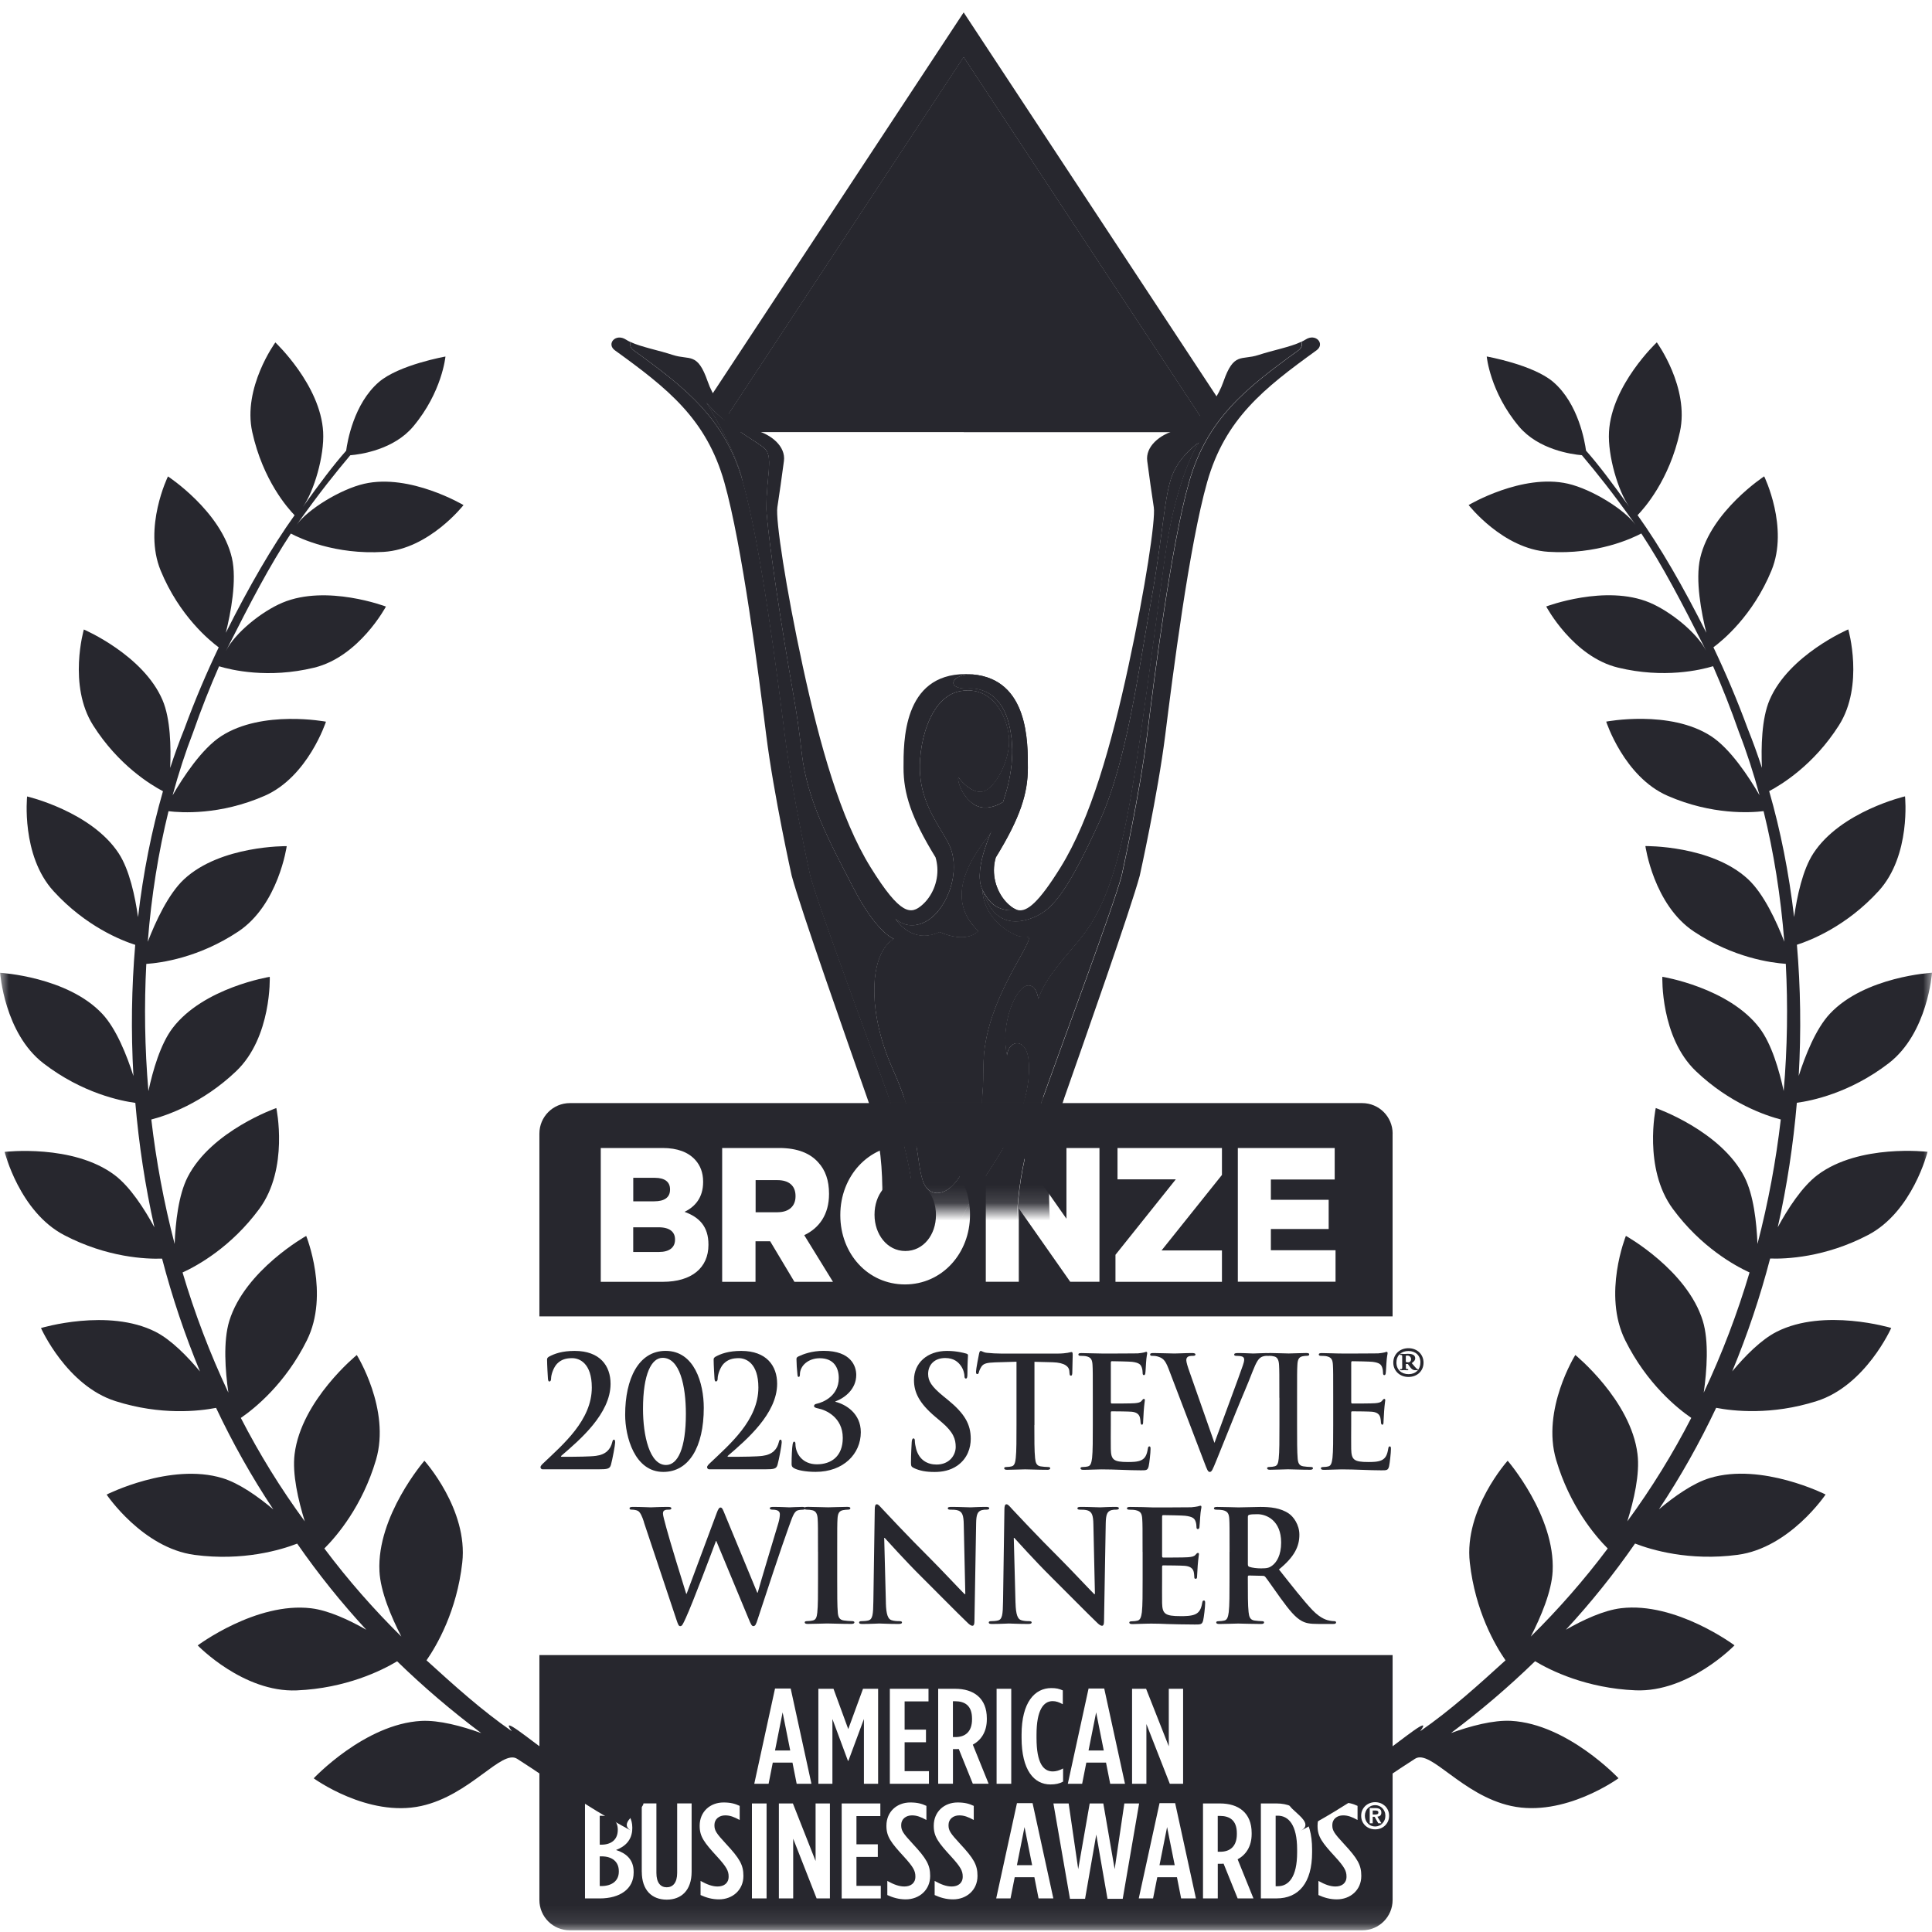 <?xml version="1.0" encoding="UTF-8"?> <svg xmlns="http://www.w3.org/2000/svg" width="110" height="110" viewBox="0 0 110 110" fill="none"><mask id="mask0_4317_6990" style="mask-type:luminance" maskUnits="userSpaceOnUse" x="0" y="0" width="110" height="110"><path d="M110 0H0V109.903H110V0Z" fill="white"></path></mask><g mask="url(#mask0_4317_6990)"><path d="M36.334 102.462C34.04 101.934 32.874 100.943 31.134 99.731C30.238 99.107 28.4 97.57 29.142 98.569C27.409 97.367 25.874 95.976 24.284 94.532C24.877 93.675 26.01 91.728 26.319 88.97C26.664 85.942 24.164 83.168 24.164 83.168C24.164 83.168 21.445 86.312 21.605 89.461C21.662 90.615 22.271 92.053 22.85 93.178C21.285 91.634 19.816 89.963 18.468 88.164C19.177 87.455 20.629 85.759 21.408 83.117C22.253 80.248 20.314 77.149 20.314 77.149C20.314 77.149 17.156 79.72 16.774 82.786C16.63 83.921 16.983 85.43 17.353 86.62C15.97 84.736 14.758 82.764 13.712 80.731C14.489 80.197 16.24 78.796 17.473 76.312C18.777 73.692 17.434 70.368 17.434 70.368C17.434 70.368 13.947 72.314 13.056 75.205C12.7 76.363 12.824 78.042 13.003 79.293C11.951 77.061 11.082 74.771 10.394 72.45C11.244 72.06 13.159 71.004 14.76 68.833C16.465 66.524 15.733 63.088 15.733 63.088C15.733 63.088 12.038 64.373 10.686 67.013C10.162 68.035 9.991 69.604 9.943 70.827C9.329 68.469 8.889 66.095 8.615 63.74C9.502 63.51 11.527 62.816 13.442 60.994C15.481 59.055 15.359 55.617 15.359 55.617C15.359 55.617 11.575 56.226 9.819 58.545C9.136 59.447 8.702 60.947 8.45 62.121C8.239 59.66 8.206 57.233 8.33 54.881C9.157 54.824 11.311 54.536 13.56 53.042C15.858 51.519 16.325 48.176 16.325 48.176C16.325 48.176 12.569 48.121 10.481 50.06C9.579 50.897 8.85 52.491 8.414 53.62C8.617 51.015 9.019 48.517 9.595 46.186C10.312 46.275 12.524 46.421 15.06 45.313C17.538 44.234 18.559 41.09 18.559 41.09C18.559 41.09 14.942 40.396 12.595 41.913C11.484 42.63 10.418 44.263 9.827 45.282C10.168 44.025 10.558 42.825 10.999 41.686C11.46 40.361 11.957 39.113 12.473 37.935C13.17 38.148 15.269 38.648 17.879 38.016C20.452 37.397 21.973 34.535 21.973 34.535C21.973 34.535 18.598 33.254 16.078 34.316C14.902 34.812 13.389 36.022 12.867 37.055C14.311 34.198 15.341 32.228 16.559 30.378C17.081 30.654 19.081 31.595 21.847 31.422C24.436 31.262 26.39 28.758 26.39 28.758C26.39 28.758 23.352 26.948 20.74 27.543C19.374 27.856 17.507 29.016 16.89 29.879C18.267 27.951 19.087 26.942 19.942 25.921C20.543 25.87 22.418 25.602 23.524 24.286C25.175 22.322 25.362 20.3 25.362 20.3C25.362 20.3 22.72 20.767 21.573 21.752C20.139 22.986 19.774 25.163 19.709 25.661C18.988 26.475 18.189 27.539 17.247 28.857C17.879 27.97 18.474 25.955 18.399 24.597C18.253 21.918 15.677 19.497 15.677 19.497C15.677 19.497 13.805 22.064 14.362 24.597C14.967 27.344 16.388 28.939 16.772 29.335C15.485 31.13 14.171 33.408 12.857 36.03C13.135 34.911 13.499 33.032 13.204 31.767C12.583 29.099 9.563 27.125 9.563 27.125C9.563 27.125 8.141 30.035 9.147 32.484C10.211 35.071 11.947 36.483 12.453 36.858C11.77 38.29 11.108 39.834 10.495 41.505C10.207 42.218 9.939 42.959 9.689 43.724C9.74 42.547 9.709 40.922 9.254 39.86C8.158 37.291 4.774 35.841 4.774 35.841C4.774 35.841 3.856 39.019 5.304 41.3C6.74 43.564 8.578 44.681 9.279 45.049C8.635 47.282 8.154 49.693 7.859 52.217C7.693 51.045 7.374 49.528 6.761 48.59C5.203 46.202 1.544 45.347 1.544 45.347C1.544 45.347 1.19 48.702 3.048 50.737C4.884 52.749 6.925 53.549 7.699 53.795C7.492 56.209 7.451 58.712 7.597 61.262C7.226 60.102 6.626 58.578 5.824 57.724C3.836 55.602 0.008 55.387 0.008 55.387C0.008 55.387 0.244 58.823 2.471 60.539C4.691 62.249 6.897 62.684 7.705 62.793C7.906 65.141 8.261 67.515 8.793 69.881C8.219 68.825 7.408 67.564 6.523 66.9C4.151 65.121 0.264 65.584 0.264 65.584C0.264 65.584 1.111 68.995 3.655 70.323C6.107 71.605 8.336 71.692 9.228 71.66C9.794 73.828 10.513 75.977 11.387 78.087C10.66 77.214 9.744 76.28 8.854 75.827C6.155 74.46 2.333 75.613 2.333 75.613C2.333 75.613 3.788 78.891 6.576 79.775C9.159 80.597 11.34 80.345 12.302 80.158C13.237 82.138 14.321 84.072 15.56 85.938C14.682 85.201 13.618 84.447 12.662 84.157C9.705 83.261 6.07 85.095 6.07 85.095C6.07 85.095 8.111 88.133 11.074 88.529C13.836 88.897 16.002 88.243 16.92 87.887C18.127 89.628 19.445 91.265 20.856 92.792C19.863 92.225 18.699 91.687 17.715 91.569C14.585 91.193 11.257 93.683 11.257 93.683C11.257 93.683 13.848 96.37 16.894 96.244C19.692 96.126 21.729 95.117 22.611 94.587C24.128 96.063 25.732 97.426 27.399 98.675C26.288 98.275 25.001 97.928 23.977 97.982C20.763 98.159 17.861 101.25 17.861 101.25C17.861 101.25 20.941 103.492 23.979 102.826C26.784 102.21 28.563 99.578 29.444 100.139C31.794 101.64 32.959 102.629 35.951 104.239C34.878 103.662 37.49 102.726 36.336 102.46L36.334 102.462Z" fill="#27272E"></path><path d="M73.668 102.462C75.962 101.934 77.128 100.943 78.868 99.731C79.765 99.107 81.602 97.57 80.859 98.569C82.594 97.367 84.13 95.976 85.718 94.532C85.125 93.675 83.993 91.729 83.685 88.97C83.34 85.942 85.84 83.168 85.84 83.168C85.84 83.168 88.559 86.313 88.401 89.461C88.344 90.615 87.734 92.054 87.157 93.179C88.721 91.634 90.19 89.963 91.537 88.165C90.829 87.455 89.377 85.757 88.599 83.115C87.754 80.246 89.692 77.147 89.692 77.147C89.692 77.147 92.852 79.719 93.232 82.784C93.376 83.919 93.023 85.43 92.653 86.618C94.036 84.735 95.248 82.762 96.294 80.729C95.517 80.195 93.766 78.794 92.533 76.31C91.229 73.688 92.572 70.366 92.572 70.366C92.572 70.366 96.058 72.311 96.95 75.203C97.306 76.362 97.182 78.04 97.003 79.291C98.055 77.059 98.924 74.767 99.612 72.449C98.763 72.059 96.847 71.003 95.246 68.831C93.541 66.522 94.272 63.087 94.272 63.087C94.272 63.087 97.968 64.371 99.32 67.011C99.844 68.034 100.015 69.602 100.063 70.825C100.677 68.467 101.117 66.093 101.39 63.739C100.504 63.508 98.479 62.816 96.563 60.992C94.525 59.054 94.647 55.614 94.647 55.614C94.647 55.614 98.432 56.222 100.187 58.541C100.87 59.444 101.303 60.943 101.556 62.117C101.767 59.657 101.8 57.229 101.676 54.877C100.848 54.82 98.695 54.534 96.446 53.039C94.149 51.516 93.682 48.172 93.682 48.172C93.682 48.172 97.436 48.117 99.525 50.056C100.428 50.893 101.156 52.487 101.591 53.616C101.388 51.011 100.987 48.513 100.411 46.183C99.695 46.271 97.482 46.417 94.948 45.31C92.469 44.23 91.45 41.086 91.45 41.086C91.45 41.086 95.067 40.392 97.413 41.909C98.524 42.626 99.59 44.26 100.181 45.278C99.84 44.023 99.451 42.821 99.009 41.683C98.546 40.357 98.052 39.11 97.535 37.931C96.837 38.144 94.739 38.645 92.129 38.012C89.556 37.394 88.035 34.531 88.035 34.531C88.035 34.531 91.41 33.251 93.93 34.312C95.106 34.809 96.618 36.019 97.142 37.051C95.698 34.194 94.669 32.224 93.449 30.374C92.927 30.65 90.927 31.592 88.161 31.418C85.57 31.259 83.618 28.755 83.618 28.755C83.618 28.755 86.656 26.944 89.268 27.539C90.633 27.852 92.501 29.013 93.118 29.876C91.741 27.947 90.921 26.936 90.066 25.918C89.465 25.866 87.59 25.598 86.484 24.282C84.833 22.318 84.648 20.297 84.648 20.297C84.648 20.297 87.29 20.764 88.437 21.749C89.871 22.982 90.235 25.159 90.301 25.657C91.022 26.471 91.821 27.535 92.762 28.853C92.129 27.966 91.534 25.951 91.609 24.593C91.754 21.914 94.331 19.493 94.331 19.493C94.331 19.493 96.203 22.06 95.646 24.593C95.041 27.34 93.62 28.936 93.237 29.332C94.522 31.127 95.837 33.404 97.151 36.026C96.873 34.907 96.508 33.028 96.804 31.763C97.425 29.097 100.445 27.121 100.445 27.121C100.445 27.121 101.867 30.031 100.861 32.48C99.797 35.067 98.061 36.48 97.555 36.854C98.238 38.286 98.9 39.833 99.513 41.501C99.801 42.215 100.068 42.955 100.317 43.72C100.266 42.544 100.297 40.918 100.752 39.854C101.848 37.285 105.233 35.835 105.233 35.835C105.233 35.835 106.15 39.013 104.703 41.295C103.266 43.558 101.428 44.675 100.729 45.044C101.373 47.276 101.854 49.688 102.149 52.211C102.315 51.039 102.633 49.522 103.247 48.584C104.805 46.196 108.464 45.341 108.464 45.341C108.464 45.341 108.818 48.697 106.96 50.732C105.124 52.743 103.083 53.543 102.309 53.791C102.516 56.205 102.556 58.709 102.411 61.258C102.782 60.098 103.383 58.575 104.184 57.72C106.172 55.598 110 55.383 110 55.383C110 55.383 109.764 58.819 107.537 60.535C105.317 62.245 103.11 62.681 102.305 62.787C102.104 65.135 101.75 67.51 101.217 69.876C101.79 68.82 102.603 67.559 103.487 66.895C105.859 65.116 109.746 65.579 109.746 65.579C109.746 65.579 108.901 68.989 106.357 70.317C103.905 71.6 101.676 71.686 100.784 71.655C100.219 73.822 99.499 75.971 98.624 78.081C99.352 77.209 100.267 76.275 101.158 75.824C103.858 74.456 107.679 75.609 107.679 75.609C107.679 75.609 106.224 78.887 103.436 79.772C100.855 80.593 98.671 80.341 97.711 80.156C96.774 82.136 95.691 84.071 94.452 85.934C95.33 85.198 96.394 84.443 97.35 84.153C100.307 83.257 103.942 85.091 103.942 85.091C103.942 85.091 101.901 88.129 98.937 88.525C96.175 88.894 94.01 88.24 93.093 87.883C91.885 89.624 90.567 91.262 89.156 92.789C90.15 92.221 91.313 91.683 92.296 91.565C95.427 91.189 98.755 93.679 98.755 93.679C98.755 93.679 96.163 96.366 93.118 96.24C90.32 96.122 88.283 95.113 87.401 94.583C85.883 96.059 84.279 97.422 82.613 98.671C83.725 98.272 85.01 97.925 86.035 97.978C89.248 98.155 92.151 101.246 92.151 101.246C92.151 101.246 89.071 103.491 86.034 102.823C83.228 102.206 81.448 99.574 80.568 100.135C78.217 101.637 77.051 102.626 74.061 104.235C75.134 103.656 72.522 102.722 73.676 102.456L73.668 102.462Z" fill="#27272E"></path><path d="M30.888 83.656C30.831 83.656 30.773 83.603 30.773 83.534C30.773 83.465 30.854 83.385 30.937 83.306C32.076 82.224 33.695 80.853 33.695 78.999C33.695 77.61 32.988 77.328 32.58 77.328C32.229 77.328 31.961 77.399 31.717 77.645C31.522 77.848 31.376 78.26 31.376 78.489C31.376 78.577 31.353 78.656 31.27 78.656C31.229 78.656 31.205 78.595 31.197 78.489C31.189 78.41 31.148 77.679 31.148 77.425C31.148 77.346 31.156 77.311 31.246 77.249C31.563 77.074 32.003 76.915 32.72 76.915C34.152 76.915 34.763 77.758 34.763 78.786C34.763 80.492 33.014 81.978 31.963 82.882C31.922 82.918 31.94 82.943 31.979 82.943H32.533C32.671 82.943 33.632 82.935 33.932 82.89C34.493 82.819 34.761 82.522 34.859 82.108C34.883 82.002 34.909 81.968 34.958 81.968C35.015 81.968 35.023 82.047 35.023 82.135C35.023 82.275 34.869 83.093 34.787 83.392C34.722 83.631 34.592 83.656 34.079 83.656H30.89H30.888Z" fill="#27272E"></path><path d="M37.767 83.805C36.132 83.805 35.594 81.801 35.594 80.552C35.594 78.503 36.358 76.913 37.897 76.913C39.54 76.913 40.07 78.759 40.07 80.156C40.07 82.388 39.223 83.805 37.767 83.805ZM37.725 77.309C37.099 77.309 36.61 78.213 36.61 80.219C36.61 81.74 36.985 83.411 37.92 83.411C38.596 83.411 39.051 82.453 39.051 80.501C39.051 78.891 38.701 77.309 37.725 77.309Z" fill="#27272E"></path><path d="M40.372 83.656C40.315 83.656 40.258 83.603 40.258 83.534C40.258 83.465 40.339 83.385 40.421 83.306C41.56 82.224 43.179 80.853 43.179 78.999C43.179 77.61 42.472 77.328 42.064 77.328C41.714 77.328 41.446 77.399 41.201 77.645C41.007 77.848 40.861 78.26 40.861 78.489C40.861 78.577 40.837 78.656 40.754 78.656C40.713 78.656 40.689 78.595 40.681 78.489C40.673 78.41 40.632 77.679 40.632 77.425C40.632 77.346 40.64 77.311 40.731 77.249C41.048 77.074 41.487 76.915 42.204 76.915C43.637 76.915 44.247 77.758 44.247 78.786C44.247 80.492 42.498 81.978 41.448 82.882C41.406 82.918 41.424 82.943 41.464 82.943H42.017C42.155 82.943 43.117 82.935 43.416 82.89C43.977 82.819 44.245 82.522 44.344 82.108C44.367 82.002 44.393 81.968 44.442 81.968C44.499 81.968 44.507 82.047 44.507 82.135C44.507 82.275 44.354 83.093 44.271 83.392C44.206 83.631 44.076 83.656 43.564 83.656H40.374H40.372Z" fill="#27272E"></path><path d="M45.208 83.594C45.086 83.523 45.07 83.454 45.07 83.347C45.07 82.933 45.094 82.441 45.127 82.248C45.143 82.142 45.169 82.081 45.216 82.081C45.263 82.081 45.289 82.134 45.289 82.203C45.289 82.766 45.687 83.371 46.511 83.371C47.334 83.371 47.984 82.914 47.984 81.868C47.984 80.689 47.007 80.276 46.609 80.197C46.398 80.154 46.349 80.118 46.349 80.047C46.349 79.986 46.406 79.941 46.495 79.925C46.861 79.846 47.756 79.486 47.756 78.457C47.756 77.912 47.504 77.332 46.674 77.332C46.032 77.332 45.543 77.746 45.543 78.264C45.543 78.371 45.51 78.396 45.47 78.396C45.437 78.396 45.413 78.371 45.405 78.274C45.372 77.992 45.348 77.596 45.348 77.395C45.348 77.317 45.356 77.281 45.462 77.228C45.738 77.096 46.227 76.911 46.903 76.911C48.465 76.911 48.751 77.799 48.751 78.282C48.751 79.074 48.124 79.582 47.562 79.793C47.555 79.793 47.555 79.811 47.562 79.811C48.165 79.961 49.011 80.479 49.011 81.543C49.011 82.774 48.026 83.802 46.44 83.802C45.862 83.802 45.397 83.706 45.21 83.592L45.208 83.594Z" fill="#27272E"></path><path d="M52.021 83.576C51.891 83.515 51.867 83.469 51.867 83.276C51.867 82.793 51.901 82.266 51.908 82.126C51.916 81.994 51.942 81.897 52.007 81.897C52.08 81.897 52.088 81.976 52.088 82.047C52.088 82.161 52.121 82.346 52.161 82.496C52.34 83.146 52.821 83.385 53.325 83.385C54.058 83.385 54.414 82.849 54.414 82.382C54.414 81.95 54.292 81.546 53.617 80.975L53.242 80.658C52.348 79.901 52.038 79.287 52.038 78.575C52.038 77.608 52.787 76.915 53.918 76.915C54.227 76.915 54.472 76.95 54.667 76.986C54.805 77.011 54.911 77.039 55 77.064C55.073 77.082 55.114 77.108 55.114 77.171C55.114 77.285 55.081 77.539 55.081 78.225C55.081 78.418 55.057 78.489 54.992 78.489C54.935 78.489 54.911 78.436 54.911 78.331C54.911 78.252 54.87 77.98 54.7 77.752C54.578 77.584 54.342 77.32 53.814 77.32C53.211 77.32 52.844 77.699 52.844 78.227C52.844 78.631 53.032 78.938 53.707 79.492L53.936 79.677C54.921 80.477 55.27 81.083 55.27 81.919C55.27 82.429 55.09 83.036 54.505 83.448C54.097 83.729 53.642 83.808 53.211 83.808C52.738 83.808 52.373 83.747 52.023 83.58L52.021 83.576Z" fill="#27272E"></path><path d="M58.892 81.133C58.892 81.941 58.892 82.636 58.933 83.014C58.957 83.261 59.006 83.454 59.251 83.489C59.365 83.507 59.544 83.525 59.666 83.525C59.755 83.525 59.796 83.55 59.796 83.596C59.796 83.657 59.731 83.684 59.641 83.684C59.103 83.684 58.591 83.659 58.364 83.659C58.177 83.659 57.664 83.684 57.338 83.684C57.231 83.684 57.174 83.659 57.174 83.596C57.174 83.552 57.208 83.525 57.304 83.525C57.426 83.525 57.525 83.507 57.598 83.489C57.761 83.454 57.808 83.261 57.834 83.007C57.875 82.638 57.875 81.942 57.875 81.135V77.531C57.566 77.539 57.062 77.557 56.662 77.567C56.189 77.585 55.994 77.628 55.872 77.821C55.791 77.953 55.75 78.058 55.734 78.128C55.718 78.199 55.692 78.235 55.643 78.235C55.586 78.235 55.57 78.191 55.57 78.095C55.57 77.955 55.724 77.155 55.742 77.084C55.765 76.97 55.791 76.917 55.84 76.917C55.905 76.917 55.986 77.005 56.191 77.023C56.427 77.049 56.737 77.067 57.005 77.067H60.228C60.488 77.067 60.667 77.041 60.789 77.023C60.911 76.998 60.977 76.98 61.01 76.98C61.067 76.98 61.075 77.033 61.075 77.165C61.075 77.35 61.051 77.957 61.051 78.186C61.043 78.274 61.028 78.325 60.978 78.325C60.913 78.325 60.898 78.282 60.89 78.15C60.89 78.124 60.882 78.079 60.882 78.053C60.866 77.825 60.645 77.579 59.922 77.561C59.712 77.553 59.377 77.543 58.898 77.535V81.139L58.892 81.133Z" fill="#27272E"></path><path d="M62.22 79.586C62.22 78.25 62.22 78.004 62.204 77.722C62.188 77.423 62.123 77.283 61.853 77.222C61.788 77.204 61.651 77.196 61.536 77.196C61.446 77.196 61.398 77.178 61.398 77.118C61.398 77.056 61.456 77.039 61.578 77.039C61.952 77.039 62.326 77.064 62.75 77.064C63.01 77.064 64.63 77.064 64.785 77.056C64.941 77.039 65.07 77.021 65.136 77.003C65.177 76.995 65.224 76.968 65.266 76.968C65.307 76.968 65.316 77.003 65.316 77.046C65.316 77.108 65.274 77.214 65.25 77.618C65.242 77.707 65.227 78.093 65.209 78.197C65.201 78.24 65.185 78.294 65.128 78.294C65.07 78.294 65.055 78.24 65.055 78.136C65.055 78.101 65.047 77.961 65.006 77.854C64.948 77.697 64.868 77.59 64.46 77.537C64.322 77.519 63.467 77.502 63.304 77.502C63.262 77.502 63.246 77.527 63.246 77.59V79.815C63.246 79.876 63.254 79.911 63.304 79.911C63.483 79.911 64.419 79.911 64.606 79.893C64.801 79.876 64.923 79.85 64.996 79.761C65.053 79.691 65.085 79.647 65.126 79.647C65.159 79.647 65.184 79.665 65.184 79.718C65.184 79.771 65.15 79.911 65.118 80.36C65.11 80.536 65.085 80.888 65.085 80.949C65.085 81.02 65.085 81.117 65.012 81.117C64.955 81.117 64.939 81.02 64.939 80.977C64.931 80.888 64.931 80.837 64.906 80.723C64.864 80.547 64.749 80.415 64.451 80.38C64.294 80.362 63.491 80.355 63.294 80.355C63.252 80.355 63.245 80.39 63.245 80.443V81.138C63.245 81.438 63.237 82.246 63.245 82.502C63.26 83.109 63.39 83.241 64.222 83.241C64.433 83.241 64.775 83.241 64.986 83.134C65.197 83.028 65.296 82.845 65.353 82.484C65.368 82.388 65.386 82.352 65.441 82.352C65.507 82.352 65.507 82.423 65.507 82.51C65.507 82.713 65.441 83.31 65.4 83.485C65.343 83.714 65.269 83.714 64.96 83.714C64.235 83.714 63.52 83.66 62.707 83.66C62.382 83.66 62.047 83.686 61.682 83.686C61.576 83.686 61.519 83.66 61.519 83.597C61.519 83.554 61.552 83.526 61.649 83.526C61.771 83.526 61.869 83.509 61.942 83.491C62.106 83.455 62.145 83.262 62.179 83.008C62.22 82.64 62.22 81.944 62.22 81.137V79.59V79.586Z" fill="#27272E"></path><path d="M66.519 77.898C66.332 77.415 66.193 77.317 65.9 77.23C65.778 77.195 65.648 77.195 65.583 77.195C65.51 77.195 65.484 77.169 65.484 77.116C65.484 77.045 65.573 77.037 65.695 77.037C66.126 77.037 66.59 77.063 66.876 77.063C67.078 77.063 67.47 77.037 67.876 77.037C67.975 77.037 68.064 77.055 68.064 77.116C68.064 77.177 68.014 77.195 67.941 77.195C67.811 77.195 67.689 77.203 67.624 77.256C67.567 77.299 67.543 77.362 67.543 77.441C67.543 77.555 67.617 77.801 67.731 78.119C68.177 79.383 68.723 80.94 69.146 82.153C69.498 81.186 70.572 78.312 70.766 77.732C70.808 77.618 70.839 77.486 70.839 77.407C70.839 77.336 70.806 77.267 70.733 77.24C70.634 77.204 70.513 77.197 70.408 77.197C70.334 77.197 70.27 77.189 70.27 77.126C70.27 77.055 70.343 77.037 70.498 77.037C70.904 77.037 71.247 77.063 71.353 77.063C71.492 77.063 71.873 77.037 72.118 77.037C72.225 77.037 72.29 77.055 72.29 77.116C72.29 77.177 72.24 77.195 72.159 77.195C72.079 77.195 71.907 77.195 71.761 77.301C71.654 77.38 71.532 77.529 71.314 78.093C70.997 78.918 70.776 79.393 70.337 80.475C69.817 81.757 69.434 82.717 69.255 83.156C69.044 83.666 68.995 83.806 68.88 83.806C68.775 83.806 68.728 83.684 68.572 83.271L66.521 77.9L66.519 77.898Z" fill="#27272E"></path><path d="M72.841 79.586C72.841 78.25 72.841 78.004 72.824 77.722C72.809 77.423 72.726 77.273 72.548 77.23C72.46 77.204 72.354 77.194 72.255 77.194C72.174 77.194 72.125 77.177 72.125 77.106C72.125 77.053 72.19 77.035 72.32 77.035C72.629 77.035 73.142 77.061 73.378 77.061C73.581 77.061 74.061 77.035 74.37 77.035C74.477 77.035 74.542 77.053 74.542 77.106C74.542 77.177 74.493 77.194 74.412 77.194C74.332 77.194 74.266 77.202 74.168 77.22C73.947 77.263 73.882 77.413 73.867 77.72C73.85 78.002 73.85 78.248 73.85 79.584V81.131C73.85 81.984 73.85 82.677 73.885 83.056C73.908 83.294 73.965 83.452 74.209 83.487C74.323 83.505 74.503 83.523 74.625 83.523C74.713 83.523 74.755 83.548 74.755 83.594C74.755 83.655 74.69 83.682 74.601 83.682C74.064 83.682 73.552 83.656 73.333 83.656C73.145 83.656 72.633 83.682 72.308 83.682C72.202 83.682 72.145 83.656 72.145 83.594C72.145 83.55 72.178 83.523 72.275 83.523C72.397 83.523 72.495 83.505 72.568 83.487C72.732 83.452 72.779 83.302 72.804 83.048C72.846 82.679 72.846 81.984 72.846 81.131V79.584L72.841 79.586Z" fill="#27272E"></path><path d="M75.907 79.586C75.907 78.25 75.907 78.004 75.891 77.722C75.876 77.423 75.811 77.283 75.541 77.222C75.476 77.204 75.338 77.196 75.223 77.196C75.133 77.196 75.086 77.178 75.086 77.118C75.086 77.056 75.143 77.039 75.265 77.039C75.64 77.039 76.013 77.064 76.438 77.064C76.697 77.064 78.317 77.064 78.472 77.056C78.628 77.039 78.758 77.021 78.824 77.003C78.864 76.995 78.912 76.968 78.953 76.968C78.994 76.968 79.003 77.003 79.003 77.046C79.003 77.108 78.961 77.214 78.937 77.618C78.929 77.707 78.914 78.093 78.896 78.197C78.889 78.24 78.872 78.294 78.815 78.294C78.758 78.294 78.742 78.24 78.742 78.136C78.742 78.101 78.735 77.961 78.693 77.854C78.636 77.697 78.556 77.59 78.148 77.537C78.009 77.519 77.154 77.502 76.991 77.502C76.95 77.502 76.933 77.527 76.933 77.59V79.815C76.933 79.876 76.942 79.911 76.991 79.911C77.17 79.911 78.106 79.911 78.293 79.893C78.489 79.876 78.611 79.85 78.683 79.761C78.74 79.691 78.772 79.647 78.814 79.647C78.847 79.647 78.871 79.665 78.871 79.718C78.871 79.771 78.837 79.911 78.805 80.36C78.797 80.536 78.772 80.888 78.772 80.949C78.772 81.02 78.772 81.117 78.7 81.117C78.642 81.117 78.626 81.02 78.626 80.977C78.618 80.888 78.618 80.837 78.593 80.723C78.551 80.547 78.437 80.415 78.138 80.38C77.982 80.362 77.178 80.355 76.981 80.355C76.94 80.355 76.932 80.39 76.932 80.443V81.138C76.932 81.438 76.924 82.246 76.932 82.502C76.948 83.109 77.077 83.241 77.909 83.241C78.12 83.241 78.462 83.241 78.673 83.134C78.884 83.028 78.983 82.845 79.04 82.484C79.056 82.388 79.073 82.352 79.128 82.352C79.194 82.352 79.194 82.423 79.194 82.51C79.194 82.713 79.128 83.31 79.088 83.485C79.03 83.714 78.957 83.714 78.648 83.714C77.922 83.714 77.208 83.66 76.394 83.66C76.069 83.66 75.734 83.686 75.37 83.686C75.263 83.686 75.206 83.66 75.206 83.597C75.206 83.554 75.24 83.526 75.337 83.526C75.459 83.526 75.556 83.509 75.63 83.491C75.793 83.455 75.832 83.262 75.866 83.008C75.907 82.64 75.907 81.944 75.907 81.137V79.59V79.586Z" fill="#27272E"></path><path d="M79.328 77.585C79.328 77.108 79.693 76.761 80.19 76.761C80.685 76.761 81.05 77.108 81.05 77.585C81.05 78.061 80.685 78.398 80.19 78.398C79.693 78.398 79.328 78.044 79.328 77.585ZM80.873 77.575C80.873 77.173 80.593 76.921 80.19 76.921C79.785 76.921 79.506 77.173 79.506 77.575C79.506 77.977 79.785 78.239 80.198 78.239C80.609 78.239 80.871 77.967 80.871 77.575H80.873ZM79.835 77.445V77.21C79.835 77.153 79.797 77.145 79.723 77.145C79.713 77.145 79.705 77.135 79.705 77.118C79.705 77.09 79.723 77.08 79.752 77.08H79.79C79.807 77.08 79.882 77.09 79.949 77.09C80.034 77.09 80.071 77.08 80.163 77.08C80.323 77.08 80.576 77.108 80.576 77.332C80.576 77.425 80.538 77.5 80.379 77.612L80.548 77.809C80.67 77.949 80.688 77.949 80.707 77.949C80.727 77.949 80.735 77.959 80.735 77.977C80.735 78.004 80.725 78.014 80.65 78.014C80.528 78.014 80.426 78.024 80.285 77.837L80.156 77.659H80.044V77.744C80.044 77.914 80.053 77.931 80.061 77.941C80.081 77.951 80.126 77.951 80.153 77.951C80.171 77.951 80.181 77.951 80.181 77.979C80.181 78.006 80.163 78.016 80.144 78.016H80.106C80.087 78.016 80.004 78.006 79.957 78.006C79.929 78.006 79.835 78.016 79.817 78.016H79.77C79.752 78.016 79.705 78.006 79.705 77.979C79.705 77.961 79.715 77.951 79.733 77.951C79.817 77.951 79.825 77.951 79.835 77.894C79.845 77.847 79.835 77.782 79.835 77.65V77.445ZM80.041 77.537C80.069 77.557 80.134 77.565 80.171 77.565C80.2 77.565 80.227 77.565 80.257 77.547C80.304 77.52 80.341 77.462 80.341 77.388C80.341 77.275 80.257 77.181 80.126 77.181C80.116 77.181 80.061 77.181 80.041 77.2V77.537Z" fill="#27272E"></path><path d="M36.665 86.659C36.559 86.334 36.462 86.122 36.338 86.033C36.242 85.972 36.064 85.954 35.986 85.954C35.897 85.954 35.844 85.946 35.844 85.875C35.844 85.814 35.915 85.796 36.037 85.796C36.496 85.796 36.98 85.822 37.059 85.822C37.138 85.822 37.526 85.796 38.038 85.796C38.163 85.796 38.224 85.822 38.224 85.875C38.224 85.946 38.153 85.954 38.064 85.954C37.993 85.954 37.904 85.954 37.843 85.99C37.765 86.025 37.747 86.086 37.747 86.183C37.747 86.297 37.836 86.596 37.94 86.994C38.09 87.576 38.909 90.247 39.069 90.742H39.094L40.805 86.149C40.893 85.903 40.954 85.832 41.025 85.832C41.122 85.832 41.167 85.964 41.281 86.246L43.115 90.679H43.141C43.301 90.088 44.004 87.761 44.313 86.73C44.374 86.527 44.402 86.342 44.402 86.218C44.402 86.076 44.323 85.954 43.978 85.954C43.89 85.954 43.829 85.928 43.829 85.875C43.829 85.814 43.9 85.796 44.032 85.796C44.499 85.796 44.869 85.822 44.948 85.822C45.009 85.822 45.389 85.796 45.679 85.796C45.775 85.796 45.838 85.814 45.838 85.868C45.838 85.928 45.795 85.956 45.714 85.956C45.626 85.956 45.503 85.966 45.405 85.999C45.194 86.078 45.096 86.431 44.91 86.933C44.505 88.044 43.578 90.846 43.147 92.17C43.051 92.479 43.005 92.584 42.891 92.584C42.802 92.584 42.749 92.477 42.617 92.152L40.783 87.737H40.765C40.598 88.186 39.425 91.307 39.047 92.119C38.88 92.481 38.836 92.586 38.73 92.586C38.641 92.586 38.606 92.489 38.527 92.259L36.659 86.661L36.665 86.659Z" fill="#27272E"></path><path d="M46.573 88.352C46.573 87.012 46.573 86.766 46.555 86.484C46.538 86.184 46.449 86.035 46.256 85.989C46.159 85.964 46.045 85.954 45.939 85.954C45.85 85.954 45.797 85.936 45.797 85.865C45.797 85.812 45.868 85.794 46.008 85.794C46.343 85.794 46.898 85.82 47.154 85.82C47.375 85.82 47.895 85.794 48.23 85.794C48.344 85.794 48.415 85.812 48.415 85.865C48.415 85.936 48.362 85.954 48.273 85.954C48.185 85.954 48.114 85.964 48.009 85.98C47.771 86.023 47.7 86.173 47.684 86.482C47.667 86.764 47.667 87.012 47.667 88.35V89.902C47.667 90.757 47.667 91.453 47.702 91.833C47.728 92.071 47.791 92.229 48.055 92.264C48.179 92.282 48.372 92.3 48.504 92.3C48.6 92.3 48.646 92.325 48.646 92.371C48.646 92.432 48.575 92.459 48.478 92.459C47.897 92.459 47.342 92.434 47.103 92.434C46.9 92.434 46.345 92.459 45.992 92.459C45.878 92.459 45.817 92.434 45.817 92.371C45.817 92.327 45.852 92.3 45.958 92.3C46.09 92.3 46.197 92.282 46.276 92.264C46.451 92.229 46.504 92.079 46.532 91.823C46.575 91.453 46.575 90.757 46.575 89.902V88.35L46.573 88.352Z" fill="#27272E"></path><path d="M50.437 91.262C50.455 91.949 50.569 92.178 50.746 92.241C50.896 92.294 51.064 92.302 51.205 92.302C51.302 92.302 51.355 92.32 51.355 92.373C51.355 92.444 51.276 92.462 51.152 92.462C50.579 92.462 50.226 92.436 50.059 92.436C49.98 92.436 49.564 92.462 49.107 92.462C48.993 92.462 48.914 92.454 48.914 92.373C48.914 92.32 48.967 92.302 49.056 92.302C49.17 92.302 49.33 92.292 49.452 92.259C49.681 92.188 49.716 91.934 49.726 91.165L49.805 85.946C49.805 85.771 49.83 85.647 49.919 85.647C50.015 85.647 50.094 85.761 50.246 85.921C50.352 86.035 51.692 87.473 52.978 88.75C53.578 89.349 54.767 90.618 54.917 90.759H54.961L54.872 86.801C54.864 86.263 54.783 86.096 54.572 86.007C54.44 85.954 54.23 85.954 54.105 85.954C53.999 85.954 53.964 85.928 53.964 85.875C53.964 85.804 54.06 85.796 54.192 85.796C54.651 85.796 55.073 85.822 55.258 85.822C55.355 85.822 55.69 85.796 56.121 85.796C56.235 85.796 56.324 85.806 56.324 85.875C56.324 85.928 56.271 85.954 56.166 85.954C56.078 85.954 56.009 85.954 55.902 85.98C55.656 86.051 55.585 86.236 55.577 86.728L55.481 92.29C55.481 92.483 55.445 92.564 55.366 92.564C55.27 92.564 55.163 92.468 55.067 92.371C54.511 91.843 53.382 90.686 52.466 89.78C51.505 88.829 50.528 87.727 50.368 87.56H50.343L50.439 91.262H50.437Z" fill="#27272E"></path><path d="M57.82 91.262C57.837 91.949 57.952 92.178 58.129 92.241C58.279 92.294 58.446 92.302 58.588 92.302C58.685 92.302 58.738 92.32 58.738 92.373C58.738 92.444 58.659 92.462 58.535 92.462C57.962 92.462 57.609 92.436 57.441 92.436C57.363 92.436 56.947 92.462 56.49 92.462C56.376 92.462 56.297 92.454 56.297 92.373C56.297 92.32 56.35 92.302 56.439 92.302C56.553 92.302 56.713 92.292 56.835 92.259C57.063 92.188 57.099 91.934 57.109 91.165L57.187 85.946C57.187 85.771 57.213 85.647 57.302 85.647C57.398 85.647 57.479 85.761 57.627 85.921C57.733 86.035 59.073 87.473 60.359 88.75C60.958 89.349 62.148 90.618 62.298 90.759H62.341L62.253 86.801C62.245 86.263 62.164 86.096 61.953 86.007C61.821 85.954 61.61 85.954 61.486 85.954C61.38 85.954 61.344 85.928 61.344 85.875C61.344 85.804 61.441 85.796 61.573 85.796C62.032 85.796 62.454 85.822 62.639 85.822C62.735 85.822 63.07 85.796 63.502 85.796C63.616 85.796 63.705 85.806 63.705 85.875C63.705 85.928 63.651 85.954 63.547 85.954C63.458 85.954 63.388 85.954 63.283 85.98C63.037 86.051 62.966 86.236 62.956 86.728L62.859 92.29C62.859 92.483 62.824 92.564 62.745 92.564C62.649 92.564 62.542 92.468 62.446 92.371C61.89 91.843 60.761 90.686 59.845 89.78C58.884 88.829 57.907 87.727 57.747 87.56H57.721L57.818 91.262H57.82Z" fill="#27272E"></path><path d="M65.053 88.352C65.053 87.012 65.053 86.766 65.034 86.484C65.017 86.184 64.947 86.043 64.656 85.982C64.586 85.964 64.436 85.956 64.314 85.956C64.217 85.956 64.164 85.938 64.164 85.877C64.164 85.816 64.226 85.798 64.358 85.798C64.596 85.798 64.852 85.808 65.071 85.808C65.299 85.816 65.502 85.826 65.626 85.826C65.908 85.826 67.663 85.826 67.83 85.818C67.998 85.8 68.14 85.783 68.209 85.765C68.252 85.755 68.305 85.729 68.35 85.729C68.396 85.729 68.404 85.765 68.404 85.808C68.404 85.869 68.36 85.976 68.333 86.382C68.325 86.47 68.307 86.858 68.29 86.963C68.28 87.006 68.263 87.059 68.201 87.059C68.138 87.059 68.122 87.016 68.122 86.935C68.122 86.874 68.112 86.724 68.069 86.618C68.007 86.46 67.919 86.354 67.478 86.301C67.328 86.283 66.402 86.265 66.227 86.265C66.183 86.265 66.165 86.291 66.165 86.354V88.584C66.165 88.645 66.174 88.681 66.227 88.681C66.42 88.681 67.435 88.681 67.637 88.663C67.848 88.645 67.982 88.62 68.061 88.531C68.122 88.46 68.158 88.417 68.203 88.417C68.238 88.417 68.263 88.434 68.263 88.488C68.263 88.541 68.228 88.681 68.193 89.132C68.183 89.309 68.158 89.66 68.158 89.723C68.158 89.794 68.158 89.89 68.079 89.89C68.017 89.89 68 89.855 68 89.811C67.992 89.723 67.992 89.609 67.965 89.494C67.922 89.319 67.797 89.185 67.47 89.152C67.303 89.134 66.43 89.126 66.219 89.126C66.175 89.126 66.165 89.161 66.165 89.215V89.91C66.165 90.21 66.158 91.021 66.165 91.275C66.183 91.884 66.326 92.016 67.224 92.016C67.452 92.016 67.823 92.016 68.053 91.91C68.282 91.803 68.388 91.618 68.449 91.258C68.467 91.161 68.484 91.126 68.546 91.126C68.616 91.126 68.616 91.197 68.616 91.285C68.616 91.488 68.546 92.087 68.502 92.264C68.442 92.493 68.36 92.493 68.026 92.493C67.363 92.493 66.879 92.475 66.501 92.467C66.123 92.45 65.849 92.442 65.585 92.442C65.488 92.442 65.293 92.442 65.082 92.451C64.879 92.451 64.651 92.469 64.473 92.469C64.36 92.469 64.298 92.444 64.298 92.381C64.298 92.337 64.333 92.31 64.44 92.31C64.572 92.31 64.678 92.292 64.757 92.274C64.932 92.239 64.977 92.046 65.014 91.79C65.056 91.419 65.056 90.724 65.056 89.912V88.359L65.053 88.352Z" fill="#27272E"></path><path d="M70.007 88.351C70.007 87.012 70.007 86.765 69.99 86.484C69.972 86.184 69.901 86.042 69.612 85.981C69.54 85.964 69.391 85.956 69.267 85.956C69.17 85.956 69.117 85.938 69.117 85.877C69.117 85.816 69.178 85.798 69.311 85.798C69.777 85.798 70.333 85.824 70.517 85.824C70.817 85.824 71.487 85.798 71.761 85.798C72.317 85.798 72.908 85.851 73.382 86.176C73.629 86.344 73.981 86.793 73.981 87.384C73.981 88.036 73.708 88.635 72.817 89.358C73.601 90.345 74.21 91.129 74.73 91.677C75.225 92.187 75.585 92.25 75.717 92.276C75.814 92.294 75.893 92.302 75.963 92.302C76.034 92.302 76.07 92.327 76.07 92.373C76.07 92.443 76.009 92.461 75.903 92.461H75.065C74.571 92.461 74.352 92.418 74.121 92.294C73.743 92.091 73.408 91.677 72.913 90.997C72.561 90.513 72.155 89.914 72.041 89.782C71.998 89.728 71.944 89.721 71.883 89.721L71.116 89.703C71.073 89.703 71.046 89.721 71.046 89.774V89.898C71.046 90.718 71.046 91.415 71.089 91.783C71.116 92.04 71.168 92.233 71.434 92.268C71.566 92.286 71.759 92.304 71.866 92.304C71.936 92.304 71.971 92.329 71.971 92.374C71.971 92.436 71.911 92.463 71.794 92.463C71.284 92.463 70.631 92.438 70.499 92.438C70.331 92.438 69.775 92.463 69.423 92.463C69.308 92.463 69.247 92.438 69.247 92.374C69.247 92.331 69.282 92.304 69.388 92.304C69.519 92.304 69.625 92.286 69.704 92.268C69.881 92.233 69.925 92.04 69.96 91.783C70.004 91.413 70.004 90.718 70.004 89.906V88.353L70.007 88.351ZM71.048 89.049C71.048 89.145 71.066 89.181 71.126 89.208C71.312 89.269 71.576 89.297 71.797 89.297C72.149 89.297 72.264 89.262 72.423 89.147C72.687 88.954 72.943 88.548 72.943 87.825C72.943 86.574 72.114 86.212 71.593 86.212C71.372 86.212 71.215 86.22 71.126 86.247C71.066 86.265 71.048 86.3 71.048 86.371V89.051V89.049Z" fill="#27272E"></path><path fill-rule="evenodd" clip-rule="evenodd" d="M32.435 109.903C31.483 109.903 30.711 109.131 30.711 108.179V94.232H79.289V108.179C79.289 109.131 78.516 109.903 77.566 109.903H32.435ZM45.018 96.136H44.127L42.945 101.56H43.761L43.999 100.354H45.12L45.359 101.56H46.2L45.018 96.136ZM44.559 97.495L44.992 99.666H44.126L44.559 97.495ZM46.596 96.151H47.455L48.296 98.447L49.137 96.151H49.996V101.56H49.188V97.873L48.304 100.253H48.278L47.394 97.873V101.56H46.594V96.151H46.596ZM52.865 96.151H50.664V96.153V101.562H52.89V100.842H51.505V99.197H52.721V98.478H51.505V96.871H52.865V96.151ZM53.414 96.152H53.416V101.558H54.257V99.588H54.478C54.495 99.588 54.514 99.586 54.533 99.584C54.552 99.582 54.572 99.58 54.588 99.58L55.388 101.558H56.288L55.388 99.334C55.855 99.079 56.186 98.609 56.186 97.889V97.836C56.186 96.686 55.437 96.152 54.383 96.152H53.416V96.15L53.414 96.152ZM54.399 98.902C54.961 98.902 55.343 98.593 55.343 97.897V97.85C55.343 97.109 54.935 96.861 54.373 96.861H54.255V98.9H54.399V98.902ZM57.576 96.151H56.742V101.56H57.576V96.151ZM58.164 98.939V98.77C58.164 96.9 58.928 96.112 59.856 96.112C60.146 96.112 60.298 96.152 60.511 96.244V97.032C60.298 96.916 60.128 96.855 59.933 96.855C59.415 96.855 59.015 97.357 59.015 98.764V98.949C59.015 100.409 59.415 100.858 59.941 100.858C60.12 100.858 60.315 100.805 60.528 100.689V101.438C60.315 101.554 60.095 101.599 59.805 101.599C58.879 101.599 58.164 100.795 58.164 98.942V98.939ZM62.87 96.136H61.979L60.797 101.56H61.613L61.851 100.354H62.972L63.21 101.56H64.052L62.87 96.136ZM62.41 97.495L62.844 99.666H61.977L62.41 97.495ZM64.455 96.151H65.253L66.546 99.428V96.151H67.361V101.56H66.604L65.271 98.159V101.56H64.455V96.151ZM34.164 102.681H33.307V108.089H34.148C35.287 108.089 36.077 107.557 36.077 106.621V106.568C36.077 105.864 35.635 105.508 35.074 105.331C35.541 105.153 36 104.807 36 104.08V104.048C36 103.106 35.149 102.681 34.164 102.681ZM35.174 104.186C35.174 104.728 34.818 105.029 34.231 105.029V105.027H34.146V103.382H34.264C34.808 103.382 35.174 103.644 35.174 104.17V104.186ZM35.233 106.566C35.233 107.092 34.834 107.385 34.231 107.385H34.146V105.693H34.248C34.851 105.693 35.233 105.995 35.233 106.534V106.566ZM36.539 106.566V102.679H37.373V106.635C37.373 107.198 37.611 107.454 37.96 107.454C38.308 107.454 38.555 107.2 38.555 106.635V102.679H39.378V106.566C39.378 107.631 38.791 108.158 37.96 108.158C37.128 108.158 36.541 107.631 36.541 106.566H36.539ZM39.887 107.092V107.896C40.203 108.041 40.543 108.142 40.933 108.142C41.706 108.142 42.326 107.61 42.326 106.814V106.798C42.326 106.187 42.121 105.823 41.331 104.974C40.788 104.387 40.677 104.225 40.677 103.924V103.908C40.677 103.569 40.949 103.36 41.29 103.36C41.562 103.36 41.79 103.445 42.114 103.622V102.819C41.849 102.694 41.595 102.625 41.195 102.625C40.431 102.625 39.836 103.152 39.836 103.947V103.963C39.836 104.572 40.1 104.913 40.831 105.709C41.375 106.304 41.485 106.528 41.485 106.838V106.853C41.485 107.224 41.213 107.409 40.856 107.409C40.567 107.409 40.262 107.301 39.887 107.092ZM42.812 102.681H43.646V108.089H42.812V102.681ZM45.144 102.681H44.346V108.089H45.161V104.688L46.495 108.089H47.252V102.681H46.436V105.957L45.144 102.681ZM47.922 102.681H50.123V103.4H48.763V105.007H49.979V105.727H48.763V107.372H50.148V108.091H47.922V102.683V102.681ZM50.52 107.092V107.896C50.835 108.041 51.176 108.142 51.566 108.142C52.338 108.142 52.959 107.61 52.959 106.814V106.798C52.959 106.187 52.754 105.823 51.964 104.974C51.42 104.387 51.31 104.225 51.31 103.924V103.908C51.31 103.569 51.582 103.36 51.923 103.36C52.195 103.36 52.423 103.445 52.746 103.622V102.819C52.482 102.694 52.228 102.625 51.828 102.625C51.064 102.625 50.469 103.152 50.469 103.947V103.963C50.469 104.572 50.733 104.913 51.464 105.709C52.008 106.304 52.118 106.528 52.118 106.838V106.853C52.118 107.224 51.846 107.409 51.489 107.409C51.2 107.409 50.894 107.301 50.52 107.092ZM53.215 107.896V107.092C53.59 107.301 53.895 107.409 54.185 107.409C54.541 107.409 54.813 107.224 54.813 106.853V106.838C54.813 106.528 54.703 106.304 54.159 105.709C53.428 104.913 53.164 104.572 53.164 103.963V103.947C53.164 103.152 53.759 102.625 54.524 102.625C54.923 102.625 55.178 102.694 55.442 102.819V103.622C55.118 103.445 54.89 103.36 54.618 103.36C54.277 103.36 54.005 103.569 54.005 103.908V103.924C54.005 104.225 54.116 104.387 54.659 104.974C55.45 105.823 55.654 106.187 55.654 106.798V106.814C55.654 107.61 55.034 108.142 54.261 108.142C53.871 108.142 53.531 108.041 53.215 107.896ZM58.791 102.665H57.901L56.719 108.089H57.535L57.773 106.883H58.894L59.132 108.089H59.973L58.791 102.665ZM58.332 104.025L58.766 106.196H57.899L58.332 104.025ZM59.978 102.681H60.845L61.389 106.42L62.043 102.681H62.818L63.464 106.42L64.015 102.681H64.857L63.923 108.112H63.056L62.418 104.45L61.779 108.112H60.92L59.977 102.681H59.978ZM66.909 102.665H66.019L64.836 108.089H65.651L65.89 106.883H67.011L67.249 108.089H68.091L66.909 102.665ZM66.449 104.025L66.883 106.196H66.016L66.449 104.025ZM68.492 102.681H68.494V108.087H69.335V106.116H69.556C69.573 106.116 69.592 106.114 69.611 106.112C69.63 106.11 69.65 106.109 69.666 106.109L70.466 108.087H71.366L70.466 105.862C70.933 105.608 71.264 105.137 71.264 104.418V104.365C71.264 103.214 70.516 102.681 69.462 102.681H68.494V102.679L68.492 102.681ZM69.477 105.431C70.038 105.431 70.421 105.121 70.421 104.426V104.379C70.421 103.638 70.013 103.39 69.452 103.39H69.333V105.429H69.477V105.431ZM72.681 102.681H71.789V108.087H72.681C73.94 108.087 74.705 107.206 74.705 105.468V105.299C74.705 103.561 73.938 102.681 72.681 102.681ZM73.853 105.47C73.853 106.875 73.368 107.393 72.758 107.393V107.395H72.63V103.378H72.749C73.361 103.378 73.853 103.894 73.853 105.301V105.47ZM75.066 107.896V107.092C75.441 107.301 75.746 107.409 76.035 107.409C76.393 107.409 76.664 107.224 76.664 106.853V106.838C76.664 106.528 76.554 106.304 76.01 105.709C75.279 104.913 75.016 104.572 75.016 103.963V103.947C75.016 103.152 75.61 102.625 76.375 102.625C76.775 102.625 77.029 102.694 77.293 102.819V103.622C76.97 103.445 76.741 103.36 76.47 103.36C76.129 103.36 75.856 103.569 75.856 103.908V103.924C75.856 104.225 75.967 104.387 76.51 104.974C77.3 105.823 77.506 106.187 77.506 106.798V106.814C77.506 107.61 76.885 108.142 76.112 108.142C75.722 108.142 75.382 108.041 75.066 107.896ZM77.74 102.818C77.667 102.886 77.608 102.968 77.565 103.063C77.521 103.159 77.5 103.264 77.5 103.382C77.5 103.5 77.521 103.609 77.565 103.703C77.608 103.798 77.667 103.88 77.74 103.947C77.814 104.014 77.898 104.068 77.995 104.103C78.09 104.139 78.191 104.156 78.296 104.156C78.4 104.156 78.5 104.139 78.597 104.103C78.691 104.068 78.776 104.014 78.85 103.947C78.922 103.88 78.981 103.798 79.024 103.703C79.068 103.609 79.089 103.5 79.089 103.382C79.089 103.264 79.068 103.157 79.024 103.063C78.981 102.966 78.922 102.886 78.85 102.818C78.776 102.752 78.694 102.7 78.597 102.663C78.5 102.626 78.4 102.608 78.296 102.608C78.191 102.608 78.09 102.626 77.995 102.663C77.898 102.7 77.813 102.752 77.74 102.818ZM77.88 103.819C77.826 103.766 77.786 103.701 77.756 103.626C77.726 103.551 77.71 103.469 77.71 103.382C77.71 103.295 77.726 103.213 77.756 103.14C77.786 103.067 77.826 103.002 77.88 102.949C77.933 102.895 77.995 102.854 78.065 102.822C78.136 102.793 78.213 102.777 78.293 102.777C78.375 102.777 78.45 102.793 78.52 102.822C78.591 102.852 78.652 102.895 78.706 102.949C78.758 103.002 78.8 103.065 78.831 103.14C78.863 103.213 78.878 103.293 78.878 103.382C78.878 103.471 78.863 103.551 78.831 103.626C78.8 103.701 78.758 103.764 78.706 103.819C78.652 103.875 78.591 103.918 78.52 103.947C78.45 103.977 78.375 103.993 78.293 103.993C78.213 103.993 78.136 103.977 78.065 103.947C77.995 103.916 77.933 103.875 77.88 103.819ZM78.562 103.004C78.502 102.964 78.42 102.945 78.311 102.945H77.986V103.811H78.156V103.441H78.264L78.475 103.811H78.654L78.423 103.435C78.455 103.431 78.485 103.425 78.512 103.415C78.537 103.406 78.564 103.392 78.584 103.374C78.603 103.356 78.619 103.333 78.631 103.305C78.642 103.278 78.648 103.244 78.648 103.203C78.648 103.108 78.621 103.043 78.562 103.004ZM78.432 103.287C78.4 103.303 78.358 103.309 78.309 103.309V103.311H78.156V103.082H78.301C78.321 103.082 78.341 103.082 78.363 103.086C78.382 103.088 78.402 103.094 78.42 103.102C78.438 103.108 78.451 103.12 78.463 103.134C78.473 103.148 78.479 103.165 78.479 103.189C78.479 103.24 78.463 103.274 78.432 103.287Z" fill="#27272E"></path><g style="mix-blend-mode:multiply" opacity="0.5"><path d="M60.591 62.497L49.406 62.466L49.507 62.804L60.498 62.806L60.591 62.497Z" fill="#27272E"></path></g><mask id="mask1_4317_6990" style="mask-type:luminance" maskUnits="userSpaceOnUse" x="31" y="0" width="48" height="69"><path d="M78.775 0H31.227V68.867H78.775V0Z" fill="#27272E"></path></mask><g mask="url(#mask1_4317_6990)"><path d="M68.498 23.953L69.505 22.931L54.867 0.707L40.227 22.931L41.235 23.953L54.867 3.259L68.498 23.953Z" fill="#27272E"></path><path d="M54.866 24.599H67.859L68.497 23.953L54.866 3.258L41.234 23.953L41.873 24.599H54.866Z" fill="#27272E"></path><path d="M54.901 7.709C58.627 9.857 65.588 20.291 68.166 24.286L68.497 23.951L54.866 3.258L41.234 23.953L41.65 24.375C45.22 18.119 51.712 9.768 54.901 7.711V7.709Z" fill="#27272E"></path><path d="M54.872 24.599H67.865L68.173 24.288C65.595 20.292 58.635 9.856 54.907 7.711C51.718 9.768 45.226 18.119 41.656 24.375L41.879 24.599H54.872Z" fill="#27272E"></path><path d="M54.902 11.718C58.586 13.354 65.43 21.226 68.077 24.379L68.165 24.288C65.588 20.292 58.627 9.856 54.9 7.711C51.71 9.768 45.218 18.119 41.648 24.375L41.723 24.451C45.309 19.646 51.732 13.292 54.9 11.72L54.902 11.718Z" fill="#27272E"></path><path d="M54.873 24.599H67.866L68.085 24.378C65.439 21.226 58.595 13.353 54.911 11.718C51.743 13.292 45.32 19.644 41.734 24.449L41.88 24.597H54.873V24.599Z" fill="#27272E"></path><path d="M54.873 24.599H67.866L68.085 24.378C65.439 21.226 58.595 13.353 54.911 11.718C51.743 13.292 45.32 19.644 41.734 24.449L41.88 24.597H54.873V24.599Z" fill="#27272E"></path><path d="M47.15 111.174C47.203 109.602 47.715 108.822 49.055 108.445L51.075 107.878C52.629 107.312 53.222 106.977 53.732 106.278C54.245 105.579 54.329 103.778 53.732 100.375C53.135 96.975 52.154 81.501 51.898 79.602C51.642 77.701 51.898 74.933 52.07 71.932C52.241 68.932 52.012 66.463 50.819 63.063C49.625 59.662 46.654 51.758 46.141 49.859C46.141 49.859 45.119 45.256 44.691 41.856C44.264 38.455 43.326 31.052 42.304 27.45C41.281 23.849 39.08 22.117 36.078 19.948C35.883 19.806 35.845 19.625 35.906 19.479C35.808 19.433 35.715 19.386 35.635 19.333C35.045 18.957 34.51 19.585 35.012 19.948C38.014 22.117 40.215 23.849 41.238 27.45C42.26 31.052 43.2 38.453 43.626 41.856C44.051 45.256 45.075 49.859 45.075 49.859C45.588 51.76 48.232 59.262 49.426 62.663C50.62 66.063 50.194 69.265 50.023 72.265C49.851 75.266 50.023 77.567 50.279 79.468C50.535 81.369 52.07 96.975 52.667 100.375C53.263 103.776 53.179 105.577 52.667 106.278C52.154 106.977 51.445 106.899 49.891 107.466L47.318 108.347C45.978 108.723 45.602 109.604 45.548 111.176H47.15V111.174Z" fill="#27272E"></path><path d="M55.233 97.725C55.233 96.825 54.867 99.325 54.548 100.426C54.229 101.528 53.724 100.027 54.136 97.526C54.548 95.026 55.324 95.125 56.283 91.523C57.243 87.922 57.107 82.971 56.603 80.969C56.1 78.968 54.089 76.968 53.86 74.068C53.632 71.168 54.636 69.215 56.465 66.416C58.293 63.614 58.657 61.865 58.567 60.464C58.476 59.063 57.424 59.163 57.333 60.113C56.922 58.263 57.836 56.228 58.476 56.112C59.024 56.011 59.117 56.862 59.117 56.862C59.619 55.312 61.309 53.911 62.133 52.562C62.956 51.212 63.733 49.26 64.464 44.858C65.195 40.457 66.018 33.654 66.428 31.004C66.84 28.352 67.661 26.053 68.257 25.202C68.257 25.202 67.204 25.901 66.749 27.052C66.291 28.203 66.213 30.496 65.561 34.105C64.785 38.406 64.16 43.373 62.59 46.809C60.626 51.11 59.802 51.911 58.659 52.311C57.517 52.711 56.451 52.412 55.933 50.66C55.994 52.128 57.211 52.995 57.883 53.261C58.553 53.527 59.042 52.794 57.883 54.861C56.725 56.927 55.994 58.795 55.994 60.73C55.994 62.664 55.763 64.71 54.896 66.532C54.104 68.199 52.885 68.333 52.52 67.198C52.154 66.065 52.337 64.264 50.814 60.862C49.291 57.461 49.536 54.26 50.875 53.46C50.875 53.46 49.9 53.127 48.56 50.526C47.221 47.926 45.94 45.591 45.635 42.856C45.329 40.122 45.148 39.722 44.415 35.055C43.684 30.385 43.623 28.987 43.623 28.987C43.623 27.052 44.049 25.986 43.501 25.519C42.953 25.052 41.265 24.217 40.219 22.934C40.219 22.934 41.974 25.716 42.293 27.454C43.316 31.055 44.256 38.457 44.681 41.86C45.107 45.262 46.131 49.862 46.131 49.862C46.643 51.764 49.614 59.666 50.808 63.066C52.002 66.467 52.231 68.936 52.059 71.936C51.888 74.937 51.634 77.705 51.888 79.606C52.144 81.507 53.125 96.979 53.722 100.379C54.035 102.166 54.161 103.51 54.136 104.485H55.275C55.359 104.26 55.428 103.778 55.46 103.38C55.505 102.779 55.231 97.727 55.231 97.727L55.233 97.725Z" fill="#27272E"></path><path d="M74.333 19.333C74.259 19.379 74.181 19.422 74.094 19.463C74.165 19.613 74.132 19.802 73.93 19.948C70.928 22.117 68.728 23.849 67.704 27.451C66.682 31.052 65.743 38.454 65.317 41.856C64.891 45.257 63.867 49.859 63.867 49.859C63.355 51.76 60.384 59.663 59.19 63.063C57.996 66.463 57.767 68.932 57.939 71.933C58.11 74.933 58.364 77.701 58.11 79.602C57.854 81.504 56.873 96.975 56.276 100.376C55.679 103.776 55.764 105.577 56.276 106.278C56.788 106.978 57.379 107.313 58.934 107.878L60.953 108.446C62.06 108.757 62.602 109.346 62.785 110.43H64.359C64.207 109.318 63.761 108.658 62.651 108.345L60.078 107.464C58.524 106.899 57.815 106.978 57.302 106.276C56.79 105.577 56.705 103.776 57.302 100.374C57.899 96.973 59.434 81.368 59.69 79.466C59.946 77.565 60.116 75.264 59.946 72.264C59.775 69.263 59.349 66.062 60.543 62.661C61.737 59.261 64.381 51.756 64.893 49.857C64.893 49.857 65.916 45.255 66.344 41.854C66.769 38.454 67.709 31.05 68.731 27.448C69.754 23.847 71.954 22.115 74.957 19.946C75.459 19.584 74.924 18.955 74.335 19.331L74.333 19.333Z" fill="#27272E"></path><path d="M66.757 27.05C66.3 28.201 66.22 30.494 65.569 34.103C64.793 38.404 64.168 43.371 62.598 46.807C60.633 51.108 59.81 51.91 58.667 52.31C57.525 52.71 56.459 52.41 55.941 50.659C56.002 52.127 57.219 52.993 57.891 53.259C58.561 53.525 59.05 52.792 57.891 54.859C56.733 56.926 56.002 58.794 56.002 60.728C56.002 62.663 55.771 64.708 54.904 66.53C54.112 68.197 52.893 68.331 52.528 67.196C52.162 66.063 52.345 64.263 50.822 60.86C49.299 57.46 49.543 54.258 50.883 53.458C50.883 53.458 49.908 53.125 48.568 50.525C47.228 47.924 45.948 45.59 45.642 42.855C45.337 40.12 45.156 39.72 44.423 35.053C43.692 30.384 43.631 28.985 43.631 28.985C43.631 27.05 44.057 25.985 43.509 25.517C42.961 25.051 41.273 24.215 40.227 22.933C40.227 22.933 41.982 25.715 42.301 27.452C43.324 31.054 44.263 38.456 44.689 41.858C45.114 45.261 46.139 49.861 46.139 49.861C46.651 51.762 49.622 59.664 50.816 63.065C51.563 65.189 51.931 66.95 52.061 68.703C52.225 68.504 52.489 68.272 52.65 68.601C52.895 69.101 52.741 70.603 52.316 73.036C51.888 75.471 52.741 77.238 53.352 78.17C53.961 79.104 54.205 79.837 53.657 79.37C53.109 78.903 52.347 79.602 52.834 80.804C53.32 82.004 53.716 82.871 54.327 85.105C54.936 87.339 54.906 91.207 54.571 92.842C54.258 94.369 53.572 96.479 53.21 95.74C53.397 97.799 53.578 99.495 53.732 100.378C54.045 102.165 54.171 103.508 54.146 104.483C54.142 104.596 54.138 104.702 54.13 104.807C54.144 104.832 54.16 104.856 54.175 104.879C54.542 105.413 55.028 105.246 55.286 104.483C55.371 104.259 55.44 103.776 55.472 103.378C55.517 102.777 55.243 97.726 55.243 97.726C55.243 96.825 54.877 99.326 54.557 100.427C54.238 101.528 53.734 100.027 54.146 97.527C54.557 95.027 55.334 95.125 56.293 91.524C57.253 87.922 57.117 82.971 56.612 80.97C56.11 78.968 54.098 76.968 53.87 74.068C53.641 71.168 54.646 69.216 56.474 66.416C58.303 63.614 58.667 61.865 58.577 60.464C58.486 59.063 57.434 59.164 57.343 60.114C56.931 58.264 57.846 56.228 58.486 56.112C59.034 56.012 59.126 56.863 59.126 56.863C59.629 55.312 61.319 53.911 62.143 52.562C62.966 51.212 63.742 49.26 64.473 44.859C65.204 40.457 66.028 33.654 66.438 31.004C66.849 28.353 67.671 26.053 68.266 25.202C68.266 25.202 67.214 25.902 66.759 27.052L66.757 27.05Z" fill="#27272E"></path><path d="M54.572 92.84C54.907 91.206 54.938 87.337 54.328 85.103C53.719 82.869 53.323 82.002 52.834 80.802C52.348 79.602 53.108 78.901 53.658 79.368C54.206 79.835 53.963 79.102 53.352 78.168C52.744 77.234 51.891 75.467 52.316 73.034C52.742 70.599 52.895 69.099 52.651 68.599C52.492 68.27 52.225 68.502 52.062 68.701C52.141 69.755 52.133 70.808 52.068 71.934C51.897 74.935 51.642 77.703 51.897 79.604C52.086 81.011 52.673 89.861 53.207 95.74C53.569 96.479 54.255 94.369 54.568 92.842L54.572 92.84Z" fill="#27272E"></path><path d="M54.572 92.84C54.907 91.206 54.938 87.337 54.328 85.103C53.719 82.869 53.323 82.002 52.834 80.802C52.348 79.602 53.108 78.901 53.658 79.368C54.206 79.835 53.963 79.102 53.352 78.168C52.744 77.234 51.891 75.467 52.316 73.034C52.742 70.599 52.895 69.099 52.651 68.599C52.492 68.27 52.225 68.502 52.062 68.701C52.141 69.755 52.133 70.808 52.068 71.934C51.897 74.935 51.642 77.703 51.897 79.604C52.086 81.011 52.673 89.861 53.207 95.74C53.569 96.479 54.255 94.369 54.568 92.842L54.572 92.84Z" fill="#27272E"></path><path d="M55.38 45.757C54.556 45.156 54.42 43.956 54.649 44.356C54.649 44.356 55.425 45.357 56.111 45.006C56.796 44.656 57.572 43.105 57.437 41.905C57.299 40.706 56.477 39.055 54.694 39.354C52.911 39.654 52.225 42.504 52.409 44.256C52.592 46.007 53.597 47.156 54.054 48.107C54.511 49.057 54.373 50.558 53.551 51.709C52.728 52.859 51.587 52.909 50.992 52.31C51.359 52.859 52.225 53.659 53.506 53.06C53.506 53.06 54.923 53.76 55.699 53.011C54.054 51.461 54.83 49.559 55.927 48.06C56.517 47.254 56.842 46.959 57.206 45.609C57.206 45.609 56.201 46.36 55.378 45.759L55.38 45.757Z" fill="#27272E"></path><path d="M55.38 45.757C54.556 45.156 54.42 43.956 54.649 44.356C54.649 44.356 55.425 45.357 56.111 45.006C56.796 44.656 57.572 43.105 57.437 41.905C57.299 40.706 56.477 39.055 54.694 39.354C52.911 39.654 52.225 42.504 52.409 44.256C52.592 46.007 53.597 47.156 54.054 48.107C54.511 49.057 54.373 50.558 53.551 51.709C52.728 52.859 51.587 52.909 50.992 52.31C51.359 52.859 52.225 53.659 53.506 53.06C53.506 53.06 54.923 53.76 55.699 53.011C54.054 51.461 54.83 49.559 55.927 48.06C56.517 47.254 56.842 46.959 57.206 45.609C57.206 45.609 56.201 46.36 55.378 45.759L55.38 45.757Z" fill="#27272E"></path><path d="M56.427 47.374C56.279 47.583 56.116 47.792 55.923 48.056C54.825 49.557 54.049 51.457 55.694 53.007C54.918 53.758 53.501 53.056 53.501 53.056C52.221 53.657 51.354 52.855 50.987 52.306C51.582 52.907 52.723 52.855 53.547 51.705C54.37 50.554 54.506 49.053 54.049 48.103C53.592 47.154 52.587 46.003 52.404 44.252C52.221 42.5 52.906 39.65 54.689 39.35C56.472 39.051 57.294 40.7 57.432 41.901C57.57 43.101 56.791 44.652 56.106 45.002C55.42 45.353 54.644 44.352 54.644 44.352C54.415 43.952 54.553 45.152 55.375 45.753C56.051 46.246 56.847 45.83 57.112 45.664C57.554 44.358 57.859 42.768 57.432 41.153C56.837 38.903 55.056 39.202 55.056 39.202C53.767 39.202 54.25 38.351 55.371 38.397C55.245 38.385 55.115 38.379 54.979 38.379C51.387 38.379 51.443 42.276 51.443 43.722C51.443 45.168 51.872 46.551 53.265 48.813C53.322 49.002 53.353 49.191 53.367 49.378C53.426 50.245 53.044 51.051 52.514 51.516C51.872 52.081 51.281 52.144 49.567 49.378C47.851 46.612 46.673 42.4 45.707 37.938C44.742 33.475 44.153 29.576 44.259 28.885C44.366 28.193 44.527 27.062 44.634 26.245C44.74 25.427 43.936 24.735 42.973 24.485C42.317 24.314 40.883 23.418 40.293 21.719C39.704 20.023 39.275 20.525 38.309 20.21C37.476 19.938 36.526 19.761 35.902 19.475C35.841 19.623 35.878 19.804 36.073 19.944C39.076 22.113 41.276 23.845 42.299 27.446C41.98 25.709 40.224 22.927 40.224 22.927C41.269 24.209 42.957 25.045 43.507 25.512C44.054 25.979 43.629 27.047 43.629 28.979C43.629 28.979 43.69 30.38 44.421 35.047C45.152 39.717 45.335 40.117 45.64 42.849C45.946 45.584 47.224 47.918 48.566 50.519C49.906 53.12 50.881 53.453 50.881 53.453C49.541 54.252 49.297 57.454 50.82 60.854C52.343 64.255 52.16 66.055 52.526 67.19C52.892 68.323 54.11 68.191 54.902 66.525C55.769 64.702 55.999 62.657 55.999 60.722C55.999 58.788 56.73 56.922 57.889 54.853C59.047 52.787 58.559 53.519 57.889 53.254C57.219 52.987 55.999 52.121 55.938 50.653C55.586 49.958 55.873 48.705 56.427 47.371V47.374Z" fill="#27272E"></path><path d="M74.084 19.463C73.462 19.759 72.49 19.938 71.643 20.214C70.678 20.529 70.25 20.025 69.659 21.723C69.07 23.419 67.636 24.318 66.98 24.489C66.014 24.741 65.21 25.433 65.319 26.249C65.425 27.066 65.586 28.197 65.693 28.889C65.799 29.58 65.21 33.477 64.245 37.941C63.28 42.404 62.101 46.616 60.385 49.382C59.124 51.415 58.472 51.92 57.96 51.819C56.76 51.928 56.303 51.388 55.933 50.659C56.451 52.41 57.517 52.71 58.66 52.31C59.802 51.91 60.624 51.11 62.59 46.807C64.161 43.369 64.783 38.404 65.561 34.104C66.213 30.494 66.292 28.201 66.749 27.05C67.206 25.9 68.256 25.2 68.256 25.2C67.661 26.052 66.84 28.351 66.428 31.003C66.016 33.654 65.195 40.455 64.464 44.857C63.733 49.258 62.956 51.209 62.133 52.56C61.309 53.91 59.619 55.31 59.117 56.861C59.117 56.861 59.026 56.01 58.476 56.11C57.836 56.226 56.922 58.262 57.334 60.112C57.424 59.162 58.476 59.062 58.567 60.462C58.657 61.863 58.293 63.613 56.465 66.414C54.636 69.216 53.632 71.166 53.86 74.066C54.089 76.966 56.1 78.968 56.603 80.968C57.105 82.969 57.243 87.92 56.283 91.522C55.324 95.123 54.548 95.023 54.136 97.525C53.724 100.025 54.227 101.526 54.548 100.425C54.867 99.324 55.233 96.823 55.233 97.724C55.233 97.724 55.507 102.775 55.462 103.376C55.432 103.774 55.361 104.257 55.277 104.482H55.852C55.826 103.506 55.951 102.161 56.266 100.376C56.863 96.975 57.844 81.502 58.1 79.602C58.356 77.701 58.1 74.933 57.929 71.933C57.757 68.932 57.986 66.463 59.18 63.063C60.373 59.663 63.344 51.758 63.856 49.859C63.856 49.859 64.879 45.257 65.307 41.856C65.732 38.456 66.672 31.052 67.695 27.45C68.717 23.849 70.918 22.117 73.92 19.948C74.123 19.802 74.155 19.613 74.084 19.463Z" fill="#27272E"></path><path d="M57.972 51.817C57.787 51.782 57.621 51.668 57.45 51.518C56.92 51.053 56.538 50.247 56.597 49.38C56.609 49.193 56.642 49.004 56.699 48.815C58.092 46.551 58.522 45.168 58.522 43.724C58.522 42.28 58.569 38.675 55.375 38.399C54.254 38.353 53.77 39.205 55.06 39.205C55.06 39.205 56.843 38.905 57.436 41.155C57.864 42.77 57.558 44.362 57.117 45.667C57.174 45.631 57.207 45.605 57.207 45.605C56.961 46.514 56.735 46.945 56.431 47.375C55.878 48.709 55.59 49.964 55.943 50.657C56.313 51.386 56.772 51.924 57.97 51.817H57.972Z" fill="#27272E"></path><path d="M56.699 48.815C58.092 46.551 58.522 45.168 58.522 43.724C58.522 42.28 58.569 38.675 55.375 38.399C54.254 38.353 53.77 39.205 55.06 39.205C55.06 39.205 56.843 38.905 57.436 41.155C57.864 42.77 57.558 44.362 57.117 45.667C56.943 46.179 56.748 46.648 56.567 47.056C56.52 47.162 56.475 47.268 56.431 47.373C55.878 48.706 55.59 49.962 55.943 50.655C56.313 51.384 56.772 51.922 57.97 51.816C57.785 51.78 57.619 51.666 57.448 51.516C56.918 51.051 56.536 50.245 56.595 49.378C56.607 49.191 56.64 49.002 56.697 48.813L56.699 48.815Z" fill="#27272E"></path></g><g opacity="0.5"><path d="M59.601 62.47H50.406V62.783H59.601V62.47Z" fill="#27272E"></path></g><path fill-rule="evenodd" clip-rule="evenodd" d="M79.291 64.542C79.291 63.583 78.515 62.806 77.555 62.806H32.447C31.489 62.806 30.711 63.583 30.711 64.542V74.95H79.288V64.542H79.291ZM34.203 65.362H37.72C38.581 65.362 39.19 65.602 39.592 66.047C39.865 66.353 40.033 66.755 40.033 67.277V67.299C40.033 68.179 39.582 68.703 38.975 68.997C39.808 69.302 40.336 69.824 40.336 70.859V70.88C40.336 72.186 39.377 72.981 37.742 72.981H34.205V65.364L34.203 65.362ZM37.249 68.398C37.826 68.398 38.149 68.181 38.149 67.734V67.712C38.149 67.299 37.856 67.06 37.288 67.06H36.055V68.398H37.249ZM37.523 71.282C38.1 71.282 38.433 71.032 38.433 70.585V70.563C38.433 70.149 38.139 69.877 37.503 69.877H36.053V71.282H37.523ZM44.362 65.362H41.121L41.117 65.364V72.981H43.016V70.673H43.85L45.231 72.981H47.426L45.79 70.325C46.644 69.921 47.201 69.148 47.201 67.984V67.962C47.201 67.212 46.996 66.625 46.594 66.189C46.135 65.667 45.41 65.362 44.362 65.362ZM45.294 68.116C45.294 68.67 44.922 69.019 44.275 69.019V69.02H43.022V67.192H44.266C44.902 67.192 45.294 67.496 45.294 68.094V68.116ZM47.844 69.192V69.17C47.844 66.984 49.43 65.208 51.546 65.208C53.662 65.208 55.228 66.96 55.228 69.147V69.168C55.228 71.355 53.642 73.13 51.526 73.13C49.41 73.13 47.844 71.379 47.844 69.192ZM53.289 69.192V69.17C53.289 68.071 52.574 67.114 51.526 67.114C50.478 67.114 49.792 68.049 49.792 69.149V69.17C49.792 70.27 50.507 71.227 51.546 71.227C52.584 71.227 53.289 70.291 53.289 69.192ZM57.898 65.362H56.127V72.978H58.006V68.8L60.934 72.978H62.599V65.362H60.719V69.389L57.898 65.362ZM63.508 71.446L66.945 67.147H63.626V65.362H69.572V66.897L66.134 71.195H69.572V72.981H63.51V71.446H63.508ZM75.992 65.362H70.477V72.977H76.04V71.182H72.358V69.974H75.649V68.31H72.358V67.157H75.992V65.362Z" fill="#27272E"></path></g></svg> 